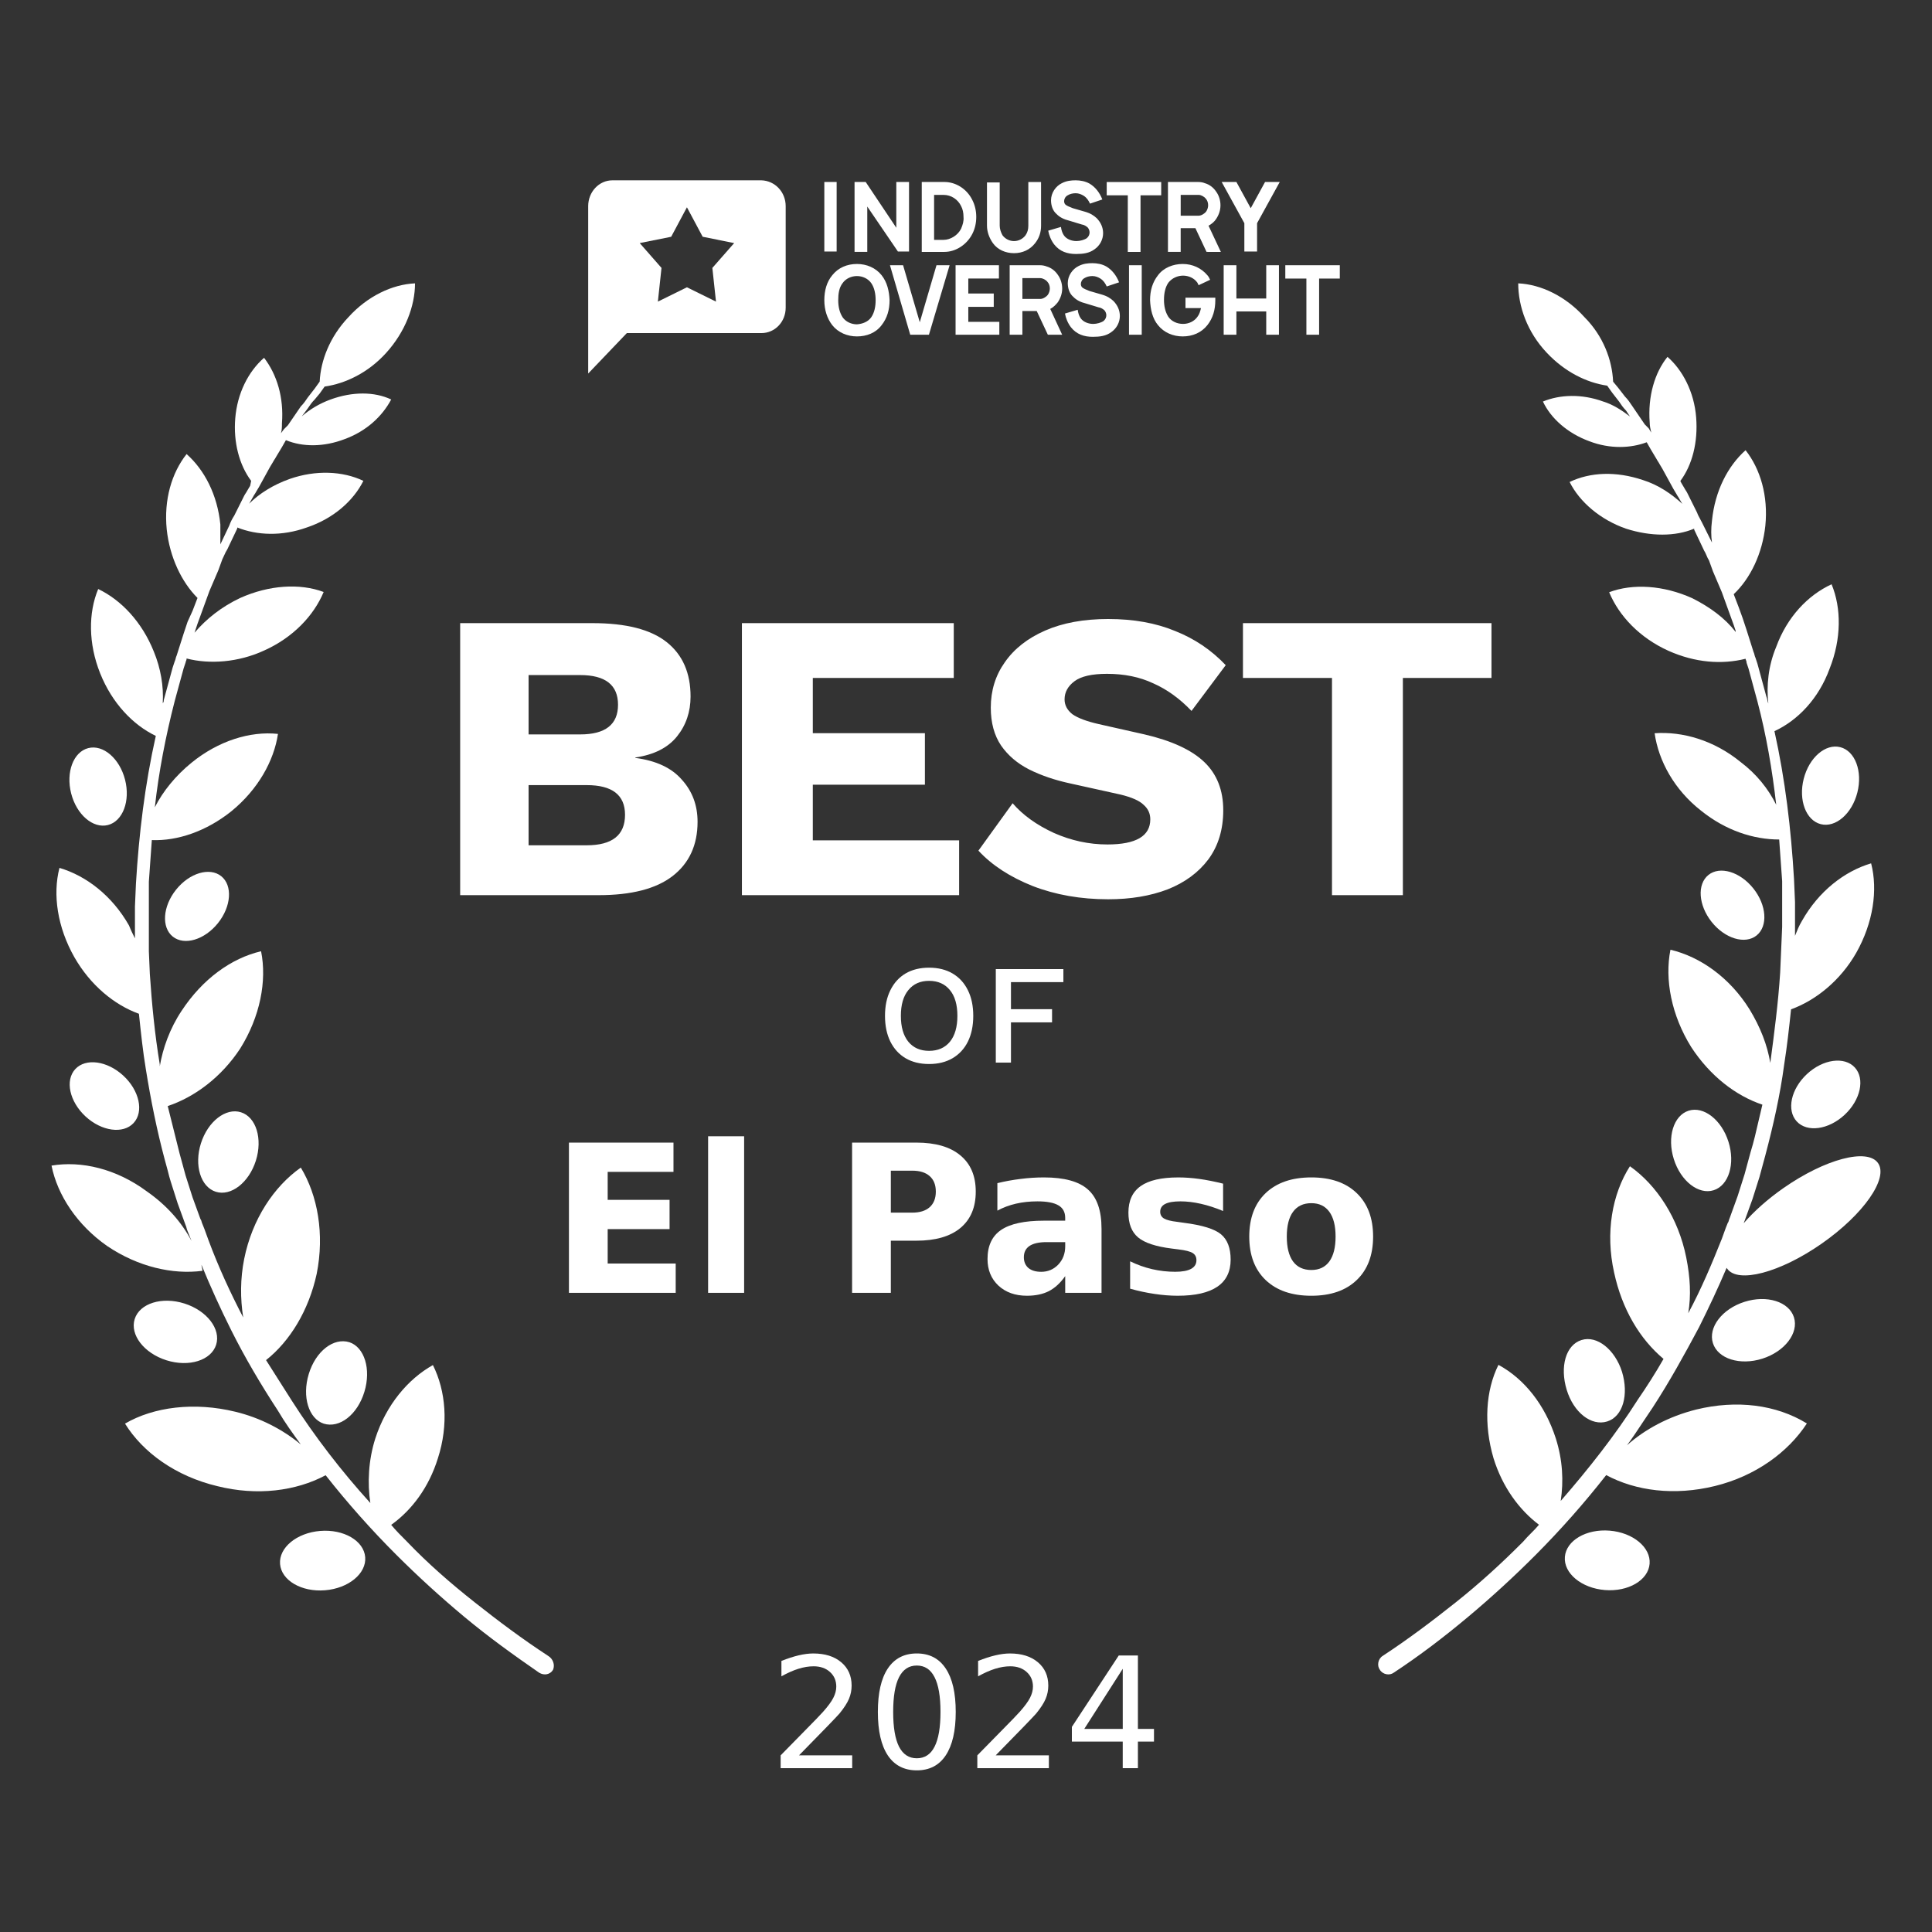 <?xml version="1.0" encoding="UTF-8" standalone="no"?>
<svg
   xmlns:dc="http://purl.org/dc/elements/1.1/"
   xmlns:cc="http://creativecommons.org/ns#"
   xmlns:rdf="http://www.w3.org/1999/02/22-rdf-syntax-ns#"
   xmlns:svg="http://www.w3.org/2000/svg"
   xmlns="http://www.w3.org/2000/svg"
   width="150"
   height="150"
   viewBox="0 0 150 150"
   fill="none"
   version="1.1"
   id="svg25">
  <rect x="0" y="0" width="150" height="150" fill="#333333" stroke="none"/>
  <defs
     id="defs4">
    <style
       type="text/css"
       id="style2">
  	@font-face {
        font-family: PT Sans Narrow;
        font-weight: 700;
        src: url('https://tnbt.dev/fonts/PTSansNarrow-Bold.ttf');
    }
  	@font-face {
	    font-family: Work Sans;
        font-weight: 400;
	    src: url('https://tnbt.dev/fonts/WorkSans-Regular.ttf');
    }
	</style>
  </defs>
  <path
     fill-rule="evenodd"
     clip-rule="evenodd"
     d="M36.849 124.399C38.7 125.863 40.55 127.25 42.555 128.56C42.941 128.791 43.095 129.254 42.941 129.639C42.71 130.024 42.247 130.101 41.861 129.87C39.856 128.483 37.929 127.096 36.078 125.555C34.227 124.014 32.454 122.396 30.757 120.701C28.83 118.775 26.979 116.694 25.283 114.537C22.969 115.77 19.962 116.155 16.878 115.385C13.639 114.614 11.094 112.765 9.706 110.53C11.942 109.221 15.104 108.835 18.265 109.606C20.193 110.068 21.967 110.993 23.355 112.148L23.355 112.148C22.738 111.301 22.121 110.453 21.581 109.529C20.27 107.525 19.037 105.445 17.957 103.288C17.109 101.593 16.338 99.897 15.644 98.202C15.644 98.279 15.663 98.356 15.682 98.434C15.701 98.511 15.721 98.588 15.721 98.665C13.408 98.973 10.709 98.356 8.318 96.739C6.005 95.12 4.463 92.809 4 90.497C6.313 90.112 9.012 90.729 11.403 92.501C12.945 93.579 14.101 94.889 14.873 96.353L14.718 95.968L14.564 95.583C14.526 95.506 14.506 95.429 14.487 95.352C14.468 95.275 14.448 95.198 14.41 95.12L13.793 93.425L13.253 91.73C13.176 91.499 13.099 91.191 13.022 90.883L12.791 90.035C12.174 87.724 11.711 85.412 11.325 83.024C11.094 81.637 10.94 80.173 10.786 78.709C8.858 78.015 7.007 76.474 5.774 74.317C4.463 72.005 4.077 69.463 4.617 67.382C6.699 67.999 8.704 69.54 10.015 71.851C10.169 72.237 10.323 72.545 10.477 72.853V72.237V71.774V71.312V70.387L10.554 68.615C10.786 64.763 11.248 60.91 12.097 57.135C10.323 56.287 8.704 54.592 7.778 52.281C6.853 49.969 6.853 47.581 7.624 45.731C9.398 46.579 11.017 48.274 11.942 50.586C12.482 51.895 12.713 53.282 12.636 54.592C12.713 54.515 12.713 54.438 12.713 54.361C12.752 54.207 12.791 54.072 12.829 53.937C12.868 53.802 12.906 53.667 12.945 53.513L13.176 52.666L13.408 51.818L13.562 51.356C13.6 51.279 13.62 51.202 13.639 51.125C13.658 51.048 13.677 50.971 13.716 50.894L14.256 49.199L14.41 48.736L14.487 48.505L14.564 48.274L14.95 47.426L15.335 46.425C14.101 45.192 13.176 43.266 12.945 41.108C12.713 38.797 13.33 36.717 14.487 35.253C15.875 36.485 16.878 38.412 17.109 40.723V42.264L17.803 40.8C17.88 40.569 18.034 40.261 18.188 40.03L18.574 39.259L18.959 38.489C18.998 38.412 19.037 38.354 19.075 38.296C19.114 38.238 19.152 38.181 19.191 38.103L19.422 37.718L19.499 37.333C18.574 36.1 18.111 34.328 18.265 32.479C18.42 30.552 19.268 28.857 20.502 27.779C21.504 29.089 22.044 30.861 21.89 32.864C21.89 33.095 21.89 33.403 21.813 33.635L22.044 33.326L22.198 33.172L22.352 33.018L23.355 31.554C23.586 31.323 23.74 31.092 23.895 30.861L23.895 30.861L24.434 30.167L24.82 29.628C24.897 28.01 25.591 26.161 27.056 24.62C28.521 23.002 30.449 22.077 32.222 22C32.222 23.772 31.451 25.775 29.986 27.393C28.598 28.934 26.825 29.782 25.205 30.013L24.82 30.552L24.434 31.015C24.203 31.246 24.049 31.477 23.895 31.708L23.432 32.325C24.049 31.785 24.82 31.323 25.668 31.015C27.364 30.398 29.061 30.398 30.372 31.015C29.678 32.325 28.444 33.48 26.748 34.097C25.128 34.713 23.509 34.713 22.198 34.174L21.89 34.713L21.427 35.484C21.389 35.561 21.35 35.619 21.311 35.676C21.273 35.734 21.234 35.792 21.196 35.869L20.964 36.254L20.116 37.795L19.885 38.181C19.846 38.258 19.808 38.315 19.769 38.373C19.731 38.431 19.692 38.489 19.654 38.566L19.345 39.105C20.116 38.335 21.196 37.641 22.507 37.179C24.511 36.485 26.593 36.562 28.213 37.333C27.442 38.874 25.899 40.261 23.817 40.954C21.89 41.648 19.962 41.571 18.42 40.954V41.031L17.649 42.649C17.549 42.799 17.482 42.948 17.405 43.118C17.363 43.211 17.318 43.311 17.263 43.42L16.955 44.267L16.261 45.886L15.644 47.581L15.335 48.428L15.258 48.659L15.181 48.89L15.104 49.122C16.029 48.043 17.186 47.118 18.651 46.425C20.887 45.423 23.278 45.269 25.128 45.962C24.357 47.812 22.738 49.507 20.502 50.508C18.497 51.433 16.261 51.587 14.487 51.125C14.487 51.215 14.461 51.279 14.439 51.332C14.423 51.369 14.41 51.401 14.41 51.433L14.256 51.895L14.024 52.743L13.793 53.59C13.755 53.745 13.716 53.879 13.677 54.014C13.639 54.149 13.6 54.284 13.562 54.438C12.868 57.135 12.328 59.909 12.02 62.682C12.636 61.45 13.639 60.217 14.873 59.215C16.955 57.52 19.422 56.749 21.581 56.981C21.273 59.061 20.039 61.295 17.957 62.991C16.029 64.532 13.793 65.302 11.788 65.225L11.557 68.461V70.233V71.158V71.62V72.082V73.855L11.634 75.627C11.788 77.938 12.02 80.327 12.405 82.638V82.792C12.636 81.406 13.176 79.865 14.101 78.478C15.721 76.012 17.957 74.394 20.27 73.855C20.733 76.166 20.193 78.94 18.651 81.406C17.186 83.64 15.104 85.181 13.022 85.874L13.947 89.573L14.179 90.42C14.217 90.575 14.256 90.709 14.294 90.844C14.333 90.979 14.371 91.114 14.41 91.268L14.95 92.963L15.567 94.658C15.61 94.701 15.629 94.769 15.651 94.847C15.668 94.908 15.687 94.976 15.721 95.043L15.875 95.429L16.183 96.276C16.955 98.356 17.88 100.36 18.882 102.286C18.651 100.822 18.651 99.281 18.959 97.74C19.576 94.658 21.273 92.115 23.355 90.651C24.666 92.809 25.205 95.814 24.589 98.896C23.972 101.747 22.507 104.135 20.656 105.599C21.003 106.139 21.331 106.659 21.658 107.179C21.986 107.699 22.314 108.219 22.661 108.758C24.434 111.532 26.516 114.229 28.753 116.694C28.521 115.153 28.598 113.381 29.138 111.686C29.986 109.066 31.683 107.063 33.611 105.984C34.613 107.988 34.844 110.607 33.996 113.227C33.302 115.462 31.991 117.234 30.372 118.39C30.757 118.852 31.143 119.237 31.606 119.699C33.225 121.394 34.998 122.935 36.849 124.399ZM8.381 64.055C9.536 63.76 10.131 62.184 9.709 60.535C9.287 58.886 8.008 57.788 6.853 58.083C5.698 58.378 5.103 59.954 5.525 61.603C5.947 63.252 7.226 64.35 8.381 64.055ZM16.922 71.672C17.96 70.377 18.073 68.744 17.175 68.026C16.277 67.309 14.708 67.777 13.671 69.073C12.633 70.369 12.52 72.001 13.417 72.719C14.315 73.437 15.884 72.968 16.922 71.672ZM18.71 86.357C19.887 86.73 20.404 88.413 19.864 90.117C19.325 91.821 17.932 92.9 16.755 92.528C15.578 92.156 15.06 90.472 15.6 88.768C16.14 87.064 17.532 85.985 18.71 86.357ZM23.972 106.678C24.511 104.906 25.899 103.827 27.133 104.212C28.29 104.598 28.83 106.293 28.29 108.065C27.75 109.837 26.362 110.916 25.128 110.53C23.972 110.145 23.432 108.45 23.972 106.678ZM28.354 120.896C28.457 122.168 27.062 123.32 25.236 123.468C23.411 123.617 21.848 122.706 21.744 121.433C21.64 120.161 23.036 119.009 24.861 118.861C26.686 118.712 28.25 119.623 28.354 120.896ZM16.781 104.407C17.166 103.19 16.064 101.756 14.318 101.204C12.572 100.651 10.844 101.19 10.458 102.408C10.073 103.625 11.175 105.059 12.921 105.611C14.667 106.163 16.395 105.624 16.781 104.407ZM9.575 83.513C10.825 84.669 11.183 86.315 10.374 87.189C9.565 88.064 7.894 87.837 6.643 86.682C5.393 85.526 5.035 83.88 5.844 83.005C6.654 82.13 8.324 82.358 9.575 83.513Z"
     fill="white"
     id="path6" />
  <path
     fill-rule="evenodd"
     clip-rule="evenodd"
     d="M131.689 109.437C129.54 109.977 127.698 110.979 126.317 112.213C126.748 111.635 127.149 111.027 127.558 110.408C127.804 110.036 128.053 109.659 128.312 109.283C129.617 107.278 130.768 105.196 131.919 103.037C132.678 101.512 133.399 99.986 134.055 98.433C134.06 98.442 134.065 98.45 134.07 98.458L134.08 98.474L134.092 98.491C134.915 99.68 138.206 98.811 141.442 96.55C144.678 94.289 146.635 91.493 145.812 90.304C144.989 89.115 141.699 89.984 138.462 92.245C137.22 93.113 136.167 94.06 135.387 94.964C135.402 94.905 135.42 94.846 135.45 94.787L136.064 93.091L136.601 91.394C136.639 91.24 136.677 91.105 136.716 90.97C136.754 90.835 136.793 90.701 136.831 90.546L137.061 89.698C137.675 87.385 138.212 84.995 138.519 82.682C138.75 81.217 138.903 79.829 139.057 78.364C140.975 77.67 142.894 76.128 144.122 73.969C145.427 71.656 145.811 69.111 145.273 67.029C143.201 67.646 141.206 69.188 139.901 71.501C139.671 71.887 139.517 72.272 139.364 72.658V71.887V71.424V70.962V70.036L139.287 68.263C139.058 64.355 138.602 60.523 137.768 56.767C139.603 55.917 141.208 54.223 142.05 51.917C142.971 49.604 142.971 47.213 142.203 45.363C140.361 46.211 138.75 47.907 137.905 50.22C137.291 51.685 137.138 53.227 137.291 54.615C137.253 54.538 137.234 54.442 137.215 54.346C137.196 54.249 137.176 54.153 137.138 54.076C137.1 53.922 137.061 53.786 137.023 53.652C136.985 53.517 136.946 53.382 136.908 53.227L136.678 52.379L136.447 51.531L136.294 51.069C136.255 50.992 136.236 50.914 136.217 50.837C136.198 50.76 136.179 50.683 136.14 50.606L135.603 48.91L135.45 48.447L135.373 48.216L135.296 47.984L134.989 47.136L134.605 46.134C135.91 44.9 136.831 42.973 137.061 40.814C137.291 38.501 136.678 36.419 135.526 34.954C134.145 36.187 133.147 38.115 132.917 40.428C132.84 41.045 132.84 41.585 132.917 42.124L132.149 40.582C132.095 40.473 132.041 40.373 131.99 40.28L131.99 40.28C131.897 40.11 131.815 39.961 131.766 39.811L131.382 39.04L130.998 38.269C130.96 38.192 130.921 38.134 130.883 38.076L130.883 38.076C130.845 38.019 130.806 37.961 130.768 37.884L130.538 37.498L130.461 37.344C131.382 36.11 131.842 34.337 131.689 32.409C131.535 30.404 130.614 28.708 129.463 27.706C128.465 28.939 127.928 30.79 128.082 32.795C128.082 33.059 128.138 33.324 128.203 33.588L128.005 33.257L127.851 33.103L127.698 32.949L126.7 31.484L126.7 31.484C126.547 31.253 126.393 31.021 126.163 30.79L125.626 30.096L125.242 29.633C125.165 27.937 124.475 26.087 123.016 24.622C121.558 23.002 119.639 22.077 117.874 22C117.874 23.773 118.565 25.778 120.1 27.397C121.481 28.862 123.17 29.71 124.782 29.942L125.165 30.482L125.703 31.175L125.703 31.175C125.856 31.407 126.01 31.638 126.24 31.869L126.547 32.332C125.933 31.869 125.242 31.407 124.475 31.175C122.786 30.559 121.098 30.636 119.793 31.175C120.407 32.486 121.712 33.643 123.4 34.26C125.012 34.877 126.624 34.799 127.851 34.337L128.158 34.877L128.619 35.648C128.657 35.725 128.696 35.782 128.734 35.84C128.772 35.898 128.811 35.956 128.849 36.033L129.079 36.419L129.924 37.961L130.154 38.346C130.192 38.423 130.231 38.481 130.269 38.539L130.269 38.539L130.269 38.539C130.307 38.597 130.346 38.655 130.384 38.732L130.614 39.117C129.77 38.346 128.772 37.652 127.544 37.267C125.472 36.573 123.477 36.65 121.865 37.421C122.633 38.963 124.244 40.351 126.24 41.045C128.158 41.662 130.077 41.662 131.535 41.045V41.122L132.303 42.741C132.38 42.857 132.437 42.992 132.495 43.127L132.495 43.127L132.495 43.127C132.552 43.262 132.61 43.397 132.687 43.512L132.994 44.36L133.684 45.98L134.298 47.676L134.605 48.524L134.682 48.755L134.759 48.987V49.064C133.915 47.984 132.763 47.136 131.382 46.442C129.156 45.44 126.777 45.286 124.935 45.98C125.703 47.83 127.314 49.526 129.54 50.529C131.612 51.454 133.684 51.608 135.526 51.146C135.526 51.178 135.539 51.21 135.555 51.247C135.577 51.3 135.603 51.364 135.603 51.454L135.757 51.917L135.987 52.765L136.217 53.613C136.255 53.767 136.294 53.901 136.332 54.036L136.332 54.036L136.332 54.036L136.332 54.037L136.332 54.037L136.332 54.037L136.332 54.037L136.332 54.037C136.371 54.172 136.409 54.307 136.447 54.461C137.138 57.083 137.598 59.781 137.905 62.48C137.291 61.246 136.371 60.09 135.143 59.165C133.07 57.468 130.614 56.774 128.465 56.929C128.772 59.087 130 61.324 132.073 62.943C133.991 64.485 136.14 65.179 138.136 65.179L138.366 68.417V70.191V71.039V71.501V71.964L138.289 73.737L138.212 75.511C138.059 77.901 137.752 80.214 137.445 82.527C137.215 81.139 136.677 79.752 135.833 78.364C134.298 75.896 131.996 74.277 129.693 73.737C129.233 76.051 129.77 78.826 131.305 81.294C132.763 83.53 134.759 85.072 136.831 85.766C136.729 86.177 136.635 86.588 136.541 86.999C136.353 87.822 136.166 88.644 135.91 89.467L135.68 90.315C135.641 90.469 135.603 90.604 135.565 90.739L135.565 90.739C135.526 90.874 135.488 91.009 135.45 91.163L134.912 92.859L134.298 94.556C134.265 94.623 134.246 94.691 134.229 94.752C134.207 94.83 134.188 94.898 134.145 94.941L133.991 95.327L133.684 96.175C132.917 98.103 132.073 100.107 131.075 101.958C131.305 100.57 131.228 99.182 130.921 97.64C130.307 94.556 128.619 92.011 126.547 90.546C125.165 92.705 124.628 95.712 125.319 98.797C125.933 101.649 127.314 103.963 129.156 105.505C128.542 106.584 127.851 107.664 127.161 108.666C125.396 111.442 123.323 114.063 121.174 116.531C121.405 114.989 121.328 113.369 120.791 111.673C119.946 109.052 118.335 107.047 116.339 105.967C115.342 107.972 115.188 110.594 115.956 113.215C116.646 115.451 117.951 117.225 119.486 118.381C119.294 118.613 119.083 118.825 118.872 119.037L118.872 119.037C118.661 119.249 118.45 119.461 118.258 119.692C116.57 121.388 114.881 122.93 113.039 124.395C111.197 125.86 109.355 127.248 107.36 128.559C106.976 128.79 106.899 129.33 107.13 129.639C107.36 130.024 107.897 130.101 108.204 129.87C110.199 128.559 112.118 127.094 113.96 125.552C115.802 124.01 117.567 122.391 119.256 120.694C121.174 118.767 123.016 116.685 124.705 114.526C127.007 115.76 130 116.145 133.147 115.374C136.294 114.603 138.826 112.753 140.285 110.517C137.905 109.052 134.836 108.666 131.689 109.437ZM125.933 106.507C126.47 108.281 126.009 109.977 124.782 110.362C123.554 110.748 122.172 109.668 121.635 107.895C121.098 106.122 121.558 104.425 122.786 104.04C124.014 103.654 125.396 104.811 125.933 106.507ZM133.049 92.409C134.221 92.037 134.736 90.352 134.198 88.647C133.661 86.942 132.276 85.862 131.104 86.234C129.932 86.607 129.417 88.291 129.955 89.996C130.492 91.702 131.877 92.782 133.049 92.409ZM136.13 68.979C137.163 70.276 137.276 71.909 136.382 72.628C135.489 73.346 133.927 72.877 132.894 71.581C131.861 70.284 131.748 68.65 132.642 67.932C133.535 67.213 135.097 67.682 136.13 68.979ZM128.075 121.414C128.178 120.14 126.789 118.988 124.972 118.839C123.156 118.691 121.599 119.603 121.496 120.876C121.393 122.149 122.782 123.302 124.599 123.45C126.415 123.599 127.972 122.687 128.075 121.414ZM139.283 102.279C139.667 103.497 138.569 104.932 136.831 105.485C135.094 106.037 133.374 105.498 132.99 104.28C132.606 103.062 133.704 101.626 135.442 101.074C137.179 100.521 138.899 101.061 139.283 102.279ZM143.211 86.557C144.456 85.401 144.812 83.754 144.007 82.879C143.201 82.003 141.539 82.231 140.294 83.387C139.049 84.543 138.693 86.19 139.498 87.066C140.304 87.941 141.966 87.714 143.211 86.557ZM142.882 58.011C144.032 58.307 144.624 59.884 144.204 61.534C143.784 63.184 142.511 64.283 141.361 63.987C140.212 63.692 139.62 62.115 140.04 60.465C140.46 58.814 141.732 57.716 142.882 58.011Z"
     fill="white"
     id="path8" />
  <g
     id="textYear"
     dominant-baseline="middle"
     text-anchor="middle">
    <g
       aria-label="2024"
       id="text10"
       style="font-weight:400;font-size:12px;font-family:'Work Sans';fill:#ffffff">
      <path
         d="m 62.033,136.285 h 4.131 v 0.996 h -5.555 v -0.996 q 0.674,-0.697 1.834,-1.869 1.166,-1.178 1.465,-1.518 0.568,-0.639 0.791,-1.078 0.229,-0.445 0.229,-0.873 0,-0.697 -0.492,-1.137 -0.486,-0.439 -1.271,-0.439 -0.557,0 -1.178,0.193 -0.615,0.193 -1.318,0.586 v -1.195 q 0.715,-0.287 1.336,-0.434 0.621,-0.146 1.137,-0.146 1.359,0 2.168,0.68 0.809,0.68 0.809,1.816 0,0.539 -0.205,1.025 -0.199,0.48 -0.732,1.137 -0.146,0.17 -0.932,0.984 -0.785,0.809 -2.215,2.268 z"
         style="font-weight:400;font-size:12px;font-family:'Work Sans';fill:#ffffff"
         id="path31" />
      <path
         d="m 71.18,129.312 q -0.914,0 -1.377,0.902 -0.457,0.896 -0.457,2.701 0,1.799 0.457,2.701 0.463,0.896 1.377,0.896 0.92,0 1.377,-0.896 0.463,-0.902 0.463,-2.701 0,-1.805 -0.463,-2.701 -0.457,-0.902 -1.377,-0.902 z m 0,-0.938 q 1.471,0 2.244,1.166 0.779,1.16 0.779,3.375 0,2.209 -0.779,3.375 -0.773,1.16 -2.244,1.16 -1.471,0 -2.25,-1.16 -0.773,-1.166 -0.773,-3.375 0,-2.215 0.773,-3.375 0.779,-1.166 2.25,-1.166 z"
         style="font-weight:400;font-size:12px;font-family:'Work Sans';fill:#ffffff"
         id="path33" />
      <path
         d="m 77.303,136.285 h 4.131 v 0.996 h -5.555 v -0.996 q 0.674,-0.697 1.834,-1.869 1.166,-1.178 1.465,-1.518 0.568,-0.639 0.791,-1.078 0.229,-0.445 0.229,-0.873 0,-0.697 -0.492,-1.137 -0.486,-0.439 -1.271,-0.439 -0.557,0 -1.178,0.193 -0.615,0.193 -1.318,0.586 v -1.195 q 0.715,-0.287 1.336,-0.434 0.621,-0.146 1.137,-0.146 1.359,0 2.168,0.68 0.809,0.68 0.809,1.816 0,0.539 -0.205,1.025 -0.199,0.48 -0.732,1.137 -0.146,0.17 -0.932,0.984 -0.785,0.809 -2.215,2.268 z"
         style="font-weight:400;font-size:12px;font-family:'Work Sans';fill:#ffffff"
         id="path35" />
      <path
         d="m 87.17,129.564 -2.988,4.67 h 2.988 z m -0.311,-1.031 h 1.488 v 5.701 h 1.248 v 0.984 h -1.248 v 2.062 h -1.178 v -2.062 h -3.949 v -1.143 z"
         style="font-weight:400;font-size:12px;font-family:'Work Sans';fill:#ffffff"
         id="path37" />
    </g>
  </g>
  <g
     id="text"
     dominant-baseline="middle"
     text-anchor="middle">
    <path
       d="M 35.727,69.5 V 48.38 h 10.272 c 2.603,0 4.523,0.491 5.76,1.472 1.237,0.981 1.856,2.389 1.856,4.224 0,1.195 -0.352,2.229 -1.056,3.104 -0.704,0.875 -1.781,1.419 -3.232,1.632 v 0.032 c 1.621,0.213 2.827,0.779 3.616,1.696 0.811,0.896 1.216,1.984 1.216,3.264 0,1.813 -0.651,3.221 -1.952,4.224 -1.28,0.981 -3.189,1.472 -5.728,1.472 z m 5.312,-12.48 h 4 c 1.963,0 2.944,-0.768 2.944,-2.304 0,-1.536 -0.981,-2.304 -2.944,-2.304 h -4 z m 0,8.608 h 4.512 c 1.984,0 2.976,-0.789 2.976,-2.368 0,-1.536 -0.992,-2.304 -2.976,-2.304 h -4.512 z M 57.602,69.5 V 48.38 h 16.448 v 4.256 h -10.944 v 4.288 h 8.704 v 4 h -8.704 v 4.32 h 11.36 V 69.5 Z M 86.045,48.06 c 1.963,0 3.691,0.309 5.184,0.928 1.515,0.597 2.827,1.483 3.936,2.656 l -2.656,3.552 c -0.917,-0.96 -1.909,-1.675 -2.976,-2.144 -1.045,-0.491 -2.24,-0.736 -3.584,-0.736 -1.173,0 -2.016,0.192 -2.528,0.576 -0.512,0.384 -0.768,0.853 -0.768,1.408 0,0.448 0.203,0.832 0.608,1.152 0.427,0.299 1.109,0.555 2.048,0.768 l 3.552,0.8 c 2.112,0.491 3.659,1.205 4.64,2.144 0.981,0.939 1.472,2.187 1.472,3.744 0,1.493 -0.384,2.763 -1.152,3.808 -0.768,1.024 -1.824,1.803 -3.168,2.336 -1.344,0.512 -2.88,0.768 -4.608,0.768 -2.133,0 -4.085,-0.341 -5.856,-1.024 -1.771,-0.704 -3.179,-1.621 -4.224,-2.752 l 2.656,-3.68 c 0.789,0.917 1.856,1.685 3.2,2.304 1.344,0.597 2.731,0.896 4.16,0.896 2.219,0 3.328,-0.651 3.328,-1.952 0,-0.448 -0.171,-0.821 -0.512,-1.12 -0.32,-0.32 -0.917,-0.587 -1.792,-0.8 l -3.904,-0.864 c -1.195,-0.256 -2.261,-0.619 -3.2,-1.088 -0.917,-0.469 -1.643,-1.088 -2.176,-1.856 -0.533,-0.789 -0.8,-1.771 -0.8,-2.944 0,-1.323 0.363,-2.496 1.088,-3.52 0.725,-1.045 1.771,-1.867 3.136,-2.464 1.365,-0.597 2.997,-0.896 4.896,-0.896 z m 29.754,0.32 v 4.256 h -6.88 V 69.5 h -5.504 V 52.636 H 96.503 V 48.38 Z"
       fill="#ffffff"
       id="path13" />
    <path
       d="m 72.132,75.13 c 0.704,0 1.313,0.15 1.826,0.451 0.513,0.301 0.909,0.733 1.188,1.298 0.279,0.557 0.418,1.221 0.418,1.991 0,0.77 -0.139,1.437 -0.418,2.002 -0.279,0.557 -0.675,0.986 -1.188,1.287 -0.513,0.301 -1.122,0.451 -1.826,0.451 -0.704,0 -1.313,-0.15 -1.826,-0.451 -0.506,-0.301 -0.898,-0.73 -1.177,-1.287 -0.279,-0.565 -0.418,-1.232 -0.418,-2.002 0,-0.77 0.139,-1.434 0.418,-1.991 0.279,-0.565 0.671,-0.997 1.177,-1.298 0.513,-0.301 1.122,-0.451 1.826,-0.451 z m 0,1.023 c -0.682,0 -1.217,0.238 -1.606,0.715 -0.389,0.469 -0.583,1.137 -0.583,2.002 0,0.865 0.194,1.536 0.583,2.013 0.389,0.469 0.924,0.704 1.606,0.704 0.689,0 1.228,-0.235 1.617,-0.704 0.389,-0.477 0.583,-1.148 0.583,-2.013 0,-0.865 -0.194,-1.533 -0.583,-2.002 -0.389,-0.477 -0.928,-0.715 -1.617,-0.715 z m 10.429,0.099 h -4.07 v 2.101 h 3.19 v 1.023 h -3.19 V 82.5 h -1.177 v -7.26 h 5.247 z"
       fill="#ffffff"
       id="path15" />
    <g
       aria-label="El Paso"
       id="text17"
       style="font-weight:700;font-size:16px;font-family:'PT Sans Narrow';fill:#ffffff">
      <path
         d="m 44.172,88.711 h 8.117 v 2.273 h -5.109 v 2.172 h 4.805 v 2.273 h -4.805 v 2.672 h 5.281 V 100.375 h -8.289 z"
         style="font-weight:700;font-size:16px;font-family:'PT Sans Narrow';fill:#ffffff"
         id="path40" />
      <path
         d="m 54.977,88.219 h 2.797 V 100.375 h -2.797 z"
         style="font-weight:700;font-size:16px;font-family:'PT Sans Narrow';fill:#ffffff"
         id="path42" />
      <path
         d="m 66.156,88.711 h 4.992 q 2.227,0 3.414,0.992 1.195,0.984 1.195,2.812 0,1.836 -1.195,2.828 -1.188,0.984 -3.414,0.984 H 69.164 V 100.375 H 66.156 Z m 3.008,2.18 v 3.258 h 1.664 q 0.875,0 1.352,-0.422 0.477,-0.43 0.477,-1.211 0,-0.781 -0.477,-1.203 -0.477,-0.422 -1.352,-0.422 z"
         style="font-weight:700;font-size:16px;font-family:'PT Sans Narrow';fill:#ffffff"
         id="path44" />
      <path
         d="m 81.25,96.438 q -0.875,0 -1.32,0.297 -0.438,0.297 -0.438,0.875 0,0.531 0.352,0.836 0.359,0.297 0.992,0.297 0.789,0 1.328,-0.562 0.539,-0.57 0.539,-1.422 V 96.438 Z m 4.273,-1.055 V 100.375 h -2.82 v -1.297 q -0.562,0.797 -1.266,1.164 -0.703,0.359 -1.711,0.359 -1.359,0 -2.211,-0.789 -0.844,-0.797 -0.844,-2.062 0,-1.539 1.055,-2.258 1.062,-0.719 3.328,-0.719 h 1.648 v -0.219 q 0,-0.664 -0.523,-0.969 -0.523,-0.312 -1.633,-0.312 -0.898,0 -1.672,0.18 -0.773,0.18 -1.438,0.539 v -2.133 q 0.898,-0.219 1.805,-0.328 0.906,-0.117 1.812,-0.117 2.367,0 3.414,0.938 1.055,0.93 1.055,3.031 z"
         style="font-weight:700;font-size:16px;font-family:'PT Sans Narrow';fill:#ffffff"
         id="path46" />
      <path
         d="m 94.961,91.898 v 2.125 q -0.898,-0.375 -1.734,-0.562 -0.836,-0.188 -1.578,-0.188 -0.797,0 -1.188,0.203 -0.383,0.195 -0.383,0.609 0,0.336 0.289,0.516 0.297,0.18 1.055,0.266 l 0.492,0.07 q 2.148,0.273 2.891,0.898 0.742,0.625 0.742,1.961 0,1.398 -1.031,2.102 -1.031,0.703 -3.078,0.703 -0.867,0 -1.797,-0.141 -0.922,-0.133 -1.898,-0.406 v -2.125 q 0.836,0.406 1.711,0.609 0.883,0.203 1.789,0.203 0.82,0 1.234,-0.227 0.414,-0.227 0.414,-0.672 0,-0.375 -0.289,-0.555 Q 92.32,97.102 91.469,97 l -0.492,-0.062 q -1.867,-0.234 -2.617,-0.867 -0.75,-0.633 -0.75,-1.922 0,-1.391 0.953,-2.062 0.953,-0.672 2.922,-0.672 0.773,0 1.625,0.117 0.852,0.117 1.852,0.367 z"
         style="font-weight:700;font-size:16px;font-family:'PT Sans Narrow';fill:#ffffff"
         id="path48" />
      <path
         d="m 101.812,93.414 q -0.93,0 -1.422,0.672 -0.484,0.664 -0.484,1.922 0,1.258 0.484,1.93 0.492,0.664 1.422,0.664 0.914,0 1.398,-0.664 0.484,-0.672 0.484,-1.93 0,-1.258 -0.484,-1.922 -0.484,-0.672 -1.398,-0.672 z m 0,-2 q 2.258,0 3.523,1.219 1.273,1.219 1.273,3.375 0,2.156 -1.273,3.375 -1.266,1.219 -3.523,1.219 -2.266,0 -3.547,-1.219 -1.273,-1.219 -1.273,-3.375 0,-2.156 1.273,-3.375 1.281,-1.219 3.547,-1.219 z"
         style="font-weight:700;font-size:16px;font-family:'PT Sans Narrow';fill:#ffffff"
         id="path50" />
    </g>
  </g>
  <g
     id="logo">
    <path
       fill-rule="evenodd"
       clip-rule="evenodd"
       d="m 84.134,15.196 c 0.247,0.162 0.371,0.355 0.494,0.614 l 0.957,-0.323 C 85.369,14.937 85.03,14.517 84.597,14.258 84.258,14.065 83.856,14 83.516,14 c -0.34,0 -0.71,0.032 -1.081,0.226 -0.463,0.226 -0.834,0.743 -0.834,1.325 0,0.388 0.123,0.808 0.432,1.067 0.247,0.259 0.587,0.42 0.988,0.517 l 0.957,0.291 c 0.216,0.032 0.34,0.129 0.463,0.226 0.093,0.097 0.154,0.259 0.154,0.388 0,0.162 -0.062,0.323 -0.216,0.452 -0.185,0.129 -0.525,0.226 -0.803,0.226 -0.34,0 -0.741,-0.129 -0.957,-0.42 -0.124,-0.162 -0.216,-0.42 -0.247,-0.679 l -0.988,0.291 c 0.062,0.355 0.216,0.743 0.463,1.067 0.432,0.549 1.019,0.743 1.698,0.743 0.556,0 1.019,-0.065 1.421,-0.355 0.432,-0.291 0.679,-0.776 0.679,-1.26 0,-0.452 -0.185,-0.84 -0.494,-1.163 -0.247,-0.226 -0.494,-0.388 -0.957,-0.517 l -0.896,-0.259 c -0.247,-0.097 -0.494,-0.194 -0.587,-0.291 -0.062,-0.065 -0.093,-0.162 -0.093,-0.259 0,-0.162 0.093,-0.355 0.278,-0.452 0.154,-0.097 0.371,-0.162 0.618,-0.162 0.247,0 0.463,0.097 0.618,0.194 z M 64.957,14.129 v 5.397 H 64 v -5.397 z m 4.632,3.555 v -3.555 h 0.988 v 5.397 H 69.713 L 67.335,16.036 v 3.522 h -0.988 v -5.429 h 0.865 z m 5.898,0.485 c 0.216,-0.42 0.309,-0.873 0.309,-1.325 0,-0.453 -0.093,-0.905 -0.309,-1.325 -0.432,-0.873 -1.297,-1.39 -2.162,-1.39 h -1.76 v 5.429 h 1.76 c 0.865,0 1.729,-0.549 2.162,-1.39 z m -0.865,-2.165 c 0.123,0.226 0.185,0.517 0.185,0.84 0.031,0.323 -0.062,0.614 -0.185,0.905 -0.247,0.517 -0.834,0.873 -1.359,0.873 H 72.523 v -3.49 h 0.741 c 0.587,0 1.112,0.355 1.359,0.873 z m 6.207,1.519 c 0,0.517 -0.154,0.97 -0.463,1.357 -0.402,0.517 -0.988,0.776 -1.637,0.776 -0.648,0 -1.266,-0.259 -1.637,-0.776 -0.278,-0.388 -0.463,-0.873 -0.463,-1.357 v -3.361 h 0.988 v 3.361 c 0,0.259 0.093,0.517 0.216,0.743 0.216,0.291 0.556,0.452 0.895,0.452 0.34,0 0.679,-0.162 0.895,-0.452 0.154,-0.226 0.216,-0.452 0.216,-0.743 v -3.393 h 0.988 z m 9.326,-2.359 H 88.55 v 4.395 h -0.988 v -4.395 h -1.637 v -1.034 h 4.231 z m 4.632,4.395 -0.957,-2.036 c 0.247,-0.129 0.463,-0.323 0.587,-0.517 0.216,-0.323 0.34,-0.679 0.34,-1.067 0,-0.388 -0.123,-0.776 -0.34,-1.067 -0.216,-0.323 -0.525,-0.549 -0.865,-0.646 -0.154,-0.065 -0.34,-0.097 -0.525,-0.097 h -2.347 v 5.429 h 0.988 v -1.842 h 1.143 l 0.865,1.842 z M 93.059,16.747 H 91.669 v -1.616 h 1.39 c 0.185,0 0.432,0.129 0.556,0.291 0.124,0.129 0.185,0.323 0.185,0.517 0,0.162 -0.062,0.355 -0.154,0.485 -0.154,0.194 -0.401,0.323 -0.587,0.323 z m 6.3,-2.618 -1.76,3.199 v 2.198 h -0.988 v -2.198 l -1.76,-3.199 h 1.143 l 1.112,2.036 1.112,-2.036 z m -13.433,8.111 c -0.123,-0.259 -0.247,-0.452 -0.494,-0.614 -0.154,-0.097 -0.371,-0.194 -0.618,-0.194 -0.247,0 -0.463,0.065 -0.618,0.162 -0.185,0.097 -0.278,0.291 -0.278,0.452 0,0.097 0.031,0.194 0.093,0.259 0.093,0.097 0.34,0.194 0.587,0.291 l 0.896,0.259 c 0.463,0.129 0.71,0.291 0.957,0.517 0.309,0.323 0.494,0.711 0.494,1.163 0,0.485 -0.247,0.97 -0.679,1.26 -0.402,0.291 -0.865,0.355 -1.421,0.355 -0.679,0 -1.266,-0.194 -1.698,-0.743 -0.247,-0.323 -0.401,-0.711 -0.463,-1.066 l 0.988,-0.291 c 0.031,0.259 0.123,0.517 0.247,0.679 0.216,0.291 0.618,0.42 0.957,0.42 0.278,0 0.618,-0.097 0.803,-0.226 0.154,-0.129 0.216,-0.291 0.216,-0.452 0,-0.129 -0.062,-0.291 -0.154,-0.388 -0.123,-0.097 -0.247,-0.194 -0.463,-0.226 l -0.957,-0.291 c -0.401,-0.097 -0.741,-0.259 -0.988,-0.517 -0.309,-0.259 -0.432,-0.679 -0.432,-1.066 0,-0.582 0.371,-1.099 0.834,-1.325 0.37,-0.194 0.741,-0.226 1.081,-0.226 0.34,0 0.741,0.065 1.081,0.259 0.432,0.259 0.772,0.679 0.988,1.228 z M 64,23.307 c 0,0.743 0.216,1.422 0.618,1.939 0.463,0.582 1.173,0.873 1.915,0.873 0.741,0 1.451,-0.259 1.915,-0.873 0.432,-0.549 0.618,-1.196 0.618,-1.939 -0.031,-0.711 -0.185,-1.39 -0.618,-1.939 -0.463,-0.582 -1.173,-0.873 -1.915,-0.873 -0.772,0 -1.451,0.291 -1.915,0.873 C 64.185,21.885 64,22.564 64,23.307 Z m 3.984,0 c 0,0.485 -0.093,0.97 -0.34,1.325 -0.247,0.355 -0.679,0.517 -1.112,0.549 -0.432,0 -0.865,-0.194 -1.112,-0.549 -0.247,-0.388 -0.34,-0.84 -0.34,-1.325 0,-0.485 0.062,-0.97 0.34,-1.325 0.247,-0.355 0.679,-0.549 1.112,-0.549 0.432,0 0.865,0.194 1.112,0.549 0.247,0.355 0.34,0.84 0.34,1.325 z m 2.131,-2.715 h -1.019 l 1.575,5.397 h 1.451 l 1.606,-5.397 h -1.019 l -1.297,4.428 z m 5.064,1.034 v 1.163 h 1.976 v 1.034 h -1.976 v 1.163 h 2.409 v 1.002 h -3.397 v -5.397 h 3.366 v 1.034 z m 7.288,4.363 -0.926,-2.004 c 0.247,-0.129 0.432,-0.323 0.587,-0.517 0.216,-0.323 0.34,-0.679 0.34,-1.066 0,-0.388 -0.124,-0.776 -0.34,-1.067 -0.216,-0.323 -0.525,-0.549 -0.865,-0.646 -0.154,-0.065 -0.34,-0.097 -0.525,-0.097 h -2.347 v 5.397 h 0.988 v -1.842 h 1.112 l 0.865,1.842 z m -1.698,-2.779 h -1.39 v -1.616 h 1.39 c 0.185,0 0.432,0.129 0.556,0.291 0.123,0.129 0.185,0.323 0.185,0.517 0,0.162 -0.062,0.355 -0.154,0.485 -0.154,0.194 -0.402,0.323 -0.587,0.323 z m 7.875,2.779 v -5.397 h -0.988 v 5.397 z m 5.713,-2.876 v 0.194 c 0,0.743 -0.185,1.39 -0.618,1.939 -0.463,0.582 -1.143,0.873 -1.915,0.873 -0.741,0 -1.451,-0.291 -1.915,-0.873 -0.432,-0.517 -0.587,-1.228 -0.618,-1.939 0,-0.743 0.185,-1.39 0.618,-1.939 0.432,-0.582 1.173,-0.873 1.915,-0.873 0.772,0 1.451,0.323 1.915,0.873 0.093,0.097 0.154,0.226 0.216,0.355 l -0.895,0.42 -0.093,-0.194 c -0.247,-0.355 -0.679,-0.549 -1.112,-0.549 -0.432,0 -0.865,0.194 -1.143,0.549 -0.247,0.355 -0.34,0.84 -0.34,1.325 0,0.485 0.093,0.937 0.34,1.325 0.247,0.355 0.679,0.549 1.143,0.549 0.432,0 0.865,-0.194 1.112,-0.549 0.154,-0.194 0.216,-0.42 0.278,-0.679 h -1.204 v -0.808 z m 4.941,2.876 v -5.397 h -0.988 v 2.585 h -2.316 v -2.585 h -0.988 v 5.397 h 0.988 v -1.81 h 2.316 v 1.81 z m 4.724,-4.363 h -1.606 v 4.363 h -0.988 v -4.363 h -1.637 v -1.034 h 4.231 z"
       fill="#ffffff"
       id="path20" />
    <path
       fill-rule="evenodd"
       clip-rule="evenodd"
       d="M 47.55,14 H 59.116 C 60.166,14.032 61,14.905 61,16.004 v 7.886 c 0,1.099 -0.834,1.971 -1.884,1.971 H 48.667 l -3,3.139 V 16.004 C 45.667,14.905 46.5,14 47.55,14 Z m 7.005,4.382 -1.222,-2.289 -1.222,2.289 -2.444,0.49 1.692,1.929 -0.282,2.616 2.256,-1.112 2.256,1.112 -0.282,-2.616 L 57,18.873 Z"
       fill="#ffffff"
       id="path22" />
  </g>
</svg>
